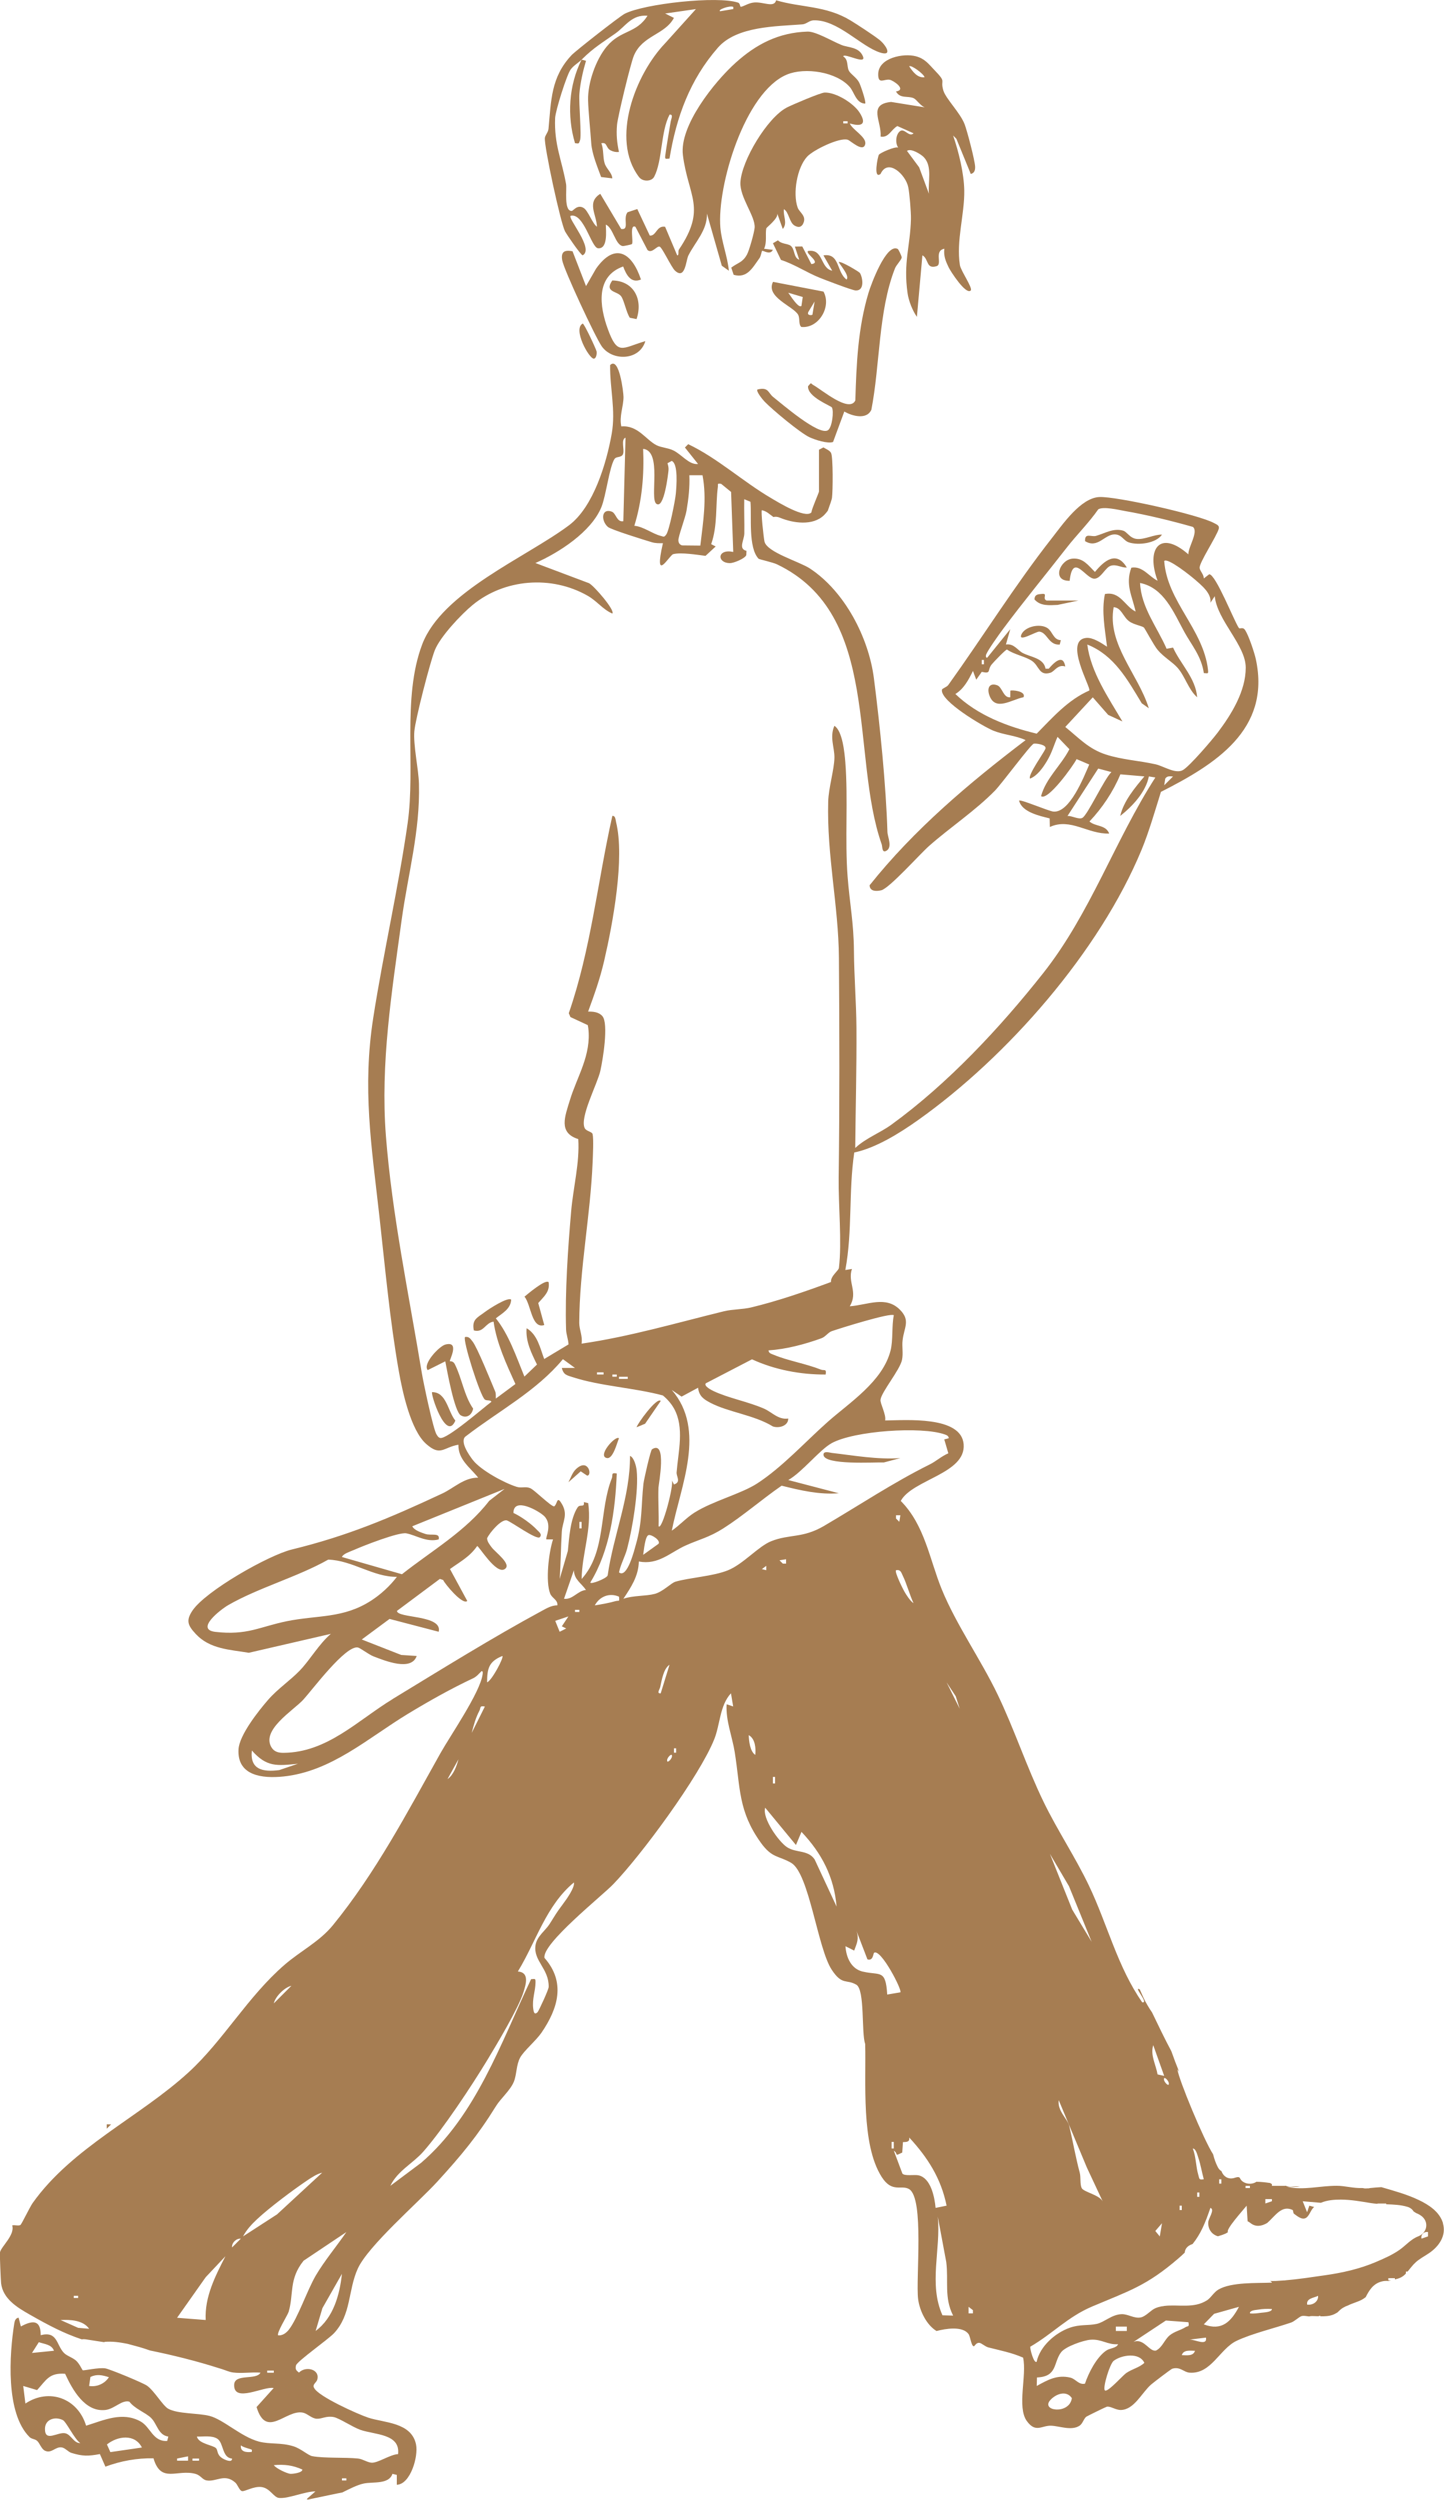 <?xml version="1.0" encoding="UTF-8"?> <svg xmlns="http://www.w3.org/2000/svg" viewBox="0 0 804.93 1393.34"><defs><style> .cls-1 { isolation: isolate; } .cls-2 { mix-blend-mode: multiply; } .cls-3 { fill: #a67d52; } </style></defs><g class="cls-1"><g id="Layer_2" data-name="Layer 2"><g id="Layer_1-2" data-name="Layer 1"><g class="cls-2"><path class="cls-3" d="M804.39,1239.23c-1.92-6.43-7.97-10.31-13.7-13.03-6.62-3.14-13.67-5.04-20.68-7.09-2.15.12-4.3.28-6.44.52-.36.16-.86.18-1.39.15,0,0-.01,0-.02,0-.93.12-1.75.05-2.46-.16-5.47.18-9.88-1.26-14.48-1.27-9.31-.02-18.41,2.6-27.64.66,2.3.24,4.7.04,7.1-.35-.47,0-.94-.02-1.41-.03-.06,0-.12.02-.18.02-1.22.05-2.43.24-3.65.28-.96.03-1.87-.19-2.7-.6-.13,0-.25,0-.38.02v.03h-.61c-.64.03-1.28.03-1.91,0h-4.82v-.95c-.34-.17-.66-.38-.96-.61-2.56-.38-5.13-.69-7.72-.71-2.76,2.01-7.69,1.23-9.15-2.01-.46-1.02-2.08-.47-2.96-.18-3.61,1.19-6.34-.9-7.36-3.72-.81-.5-1.52-1.24-2.05-2.28-1.16-2.29-2-4.67-2.59-7.11-5.15-7.84-19.32-42.01-19.91-47.38l.97,1.41c-1.55-3.79-2.97-7.64-4.35-11.51-3.77-7.03-7.25-14.34-10.73-21.56-1.83-2.68-3.5-5.47-4.89-8.45-.71-1.52-1.37-2.99-1.98-4.43-4.05-2.22,5.42,8.02,1.35,7.17-13.73-19.67-19.35-43.31-29.58-64.8-7.66-16.1-17.63-30.92-25.39-46.92-9.48-19.54-16.3-40.5-25.73-60.06-9.34-19.38-23.01-38.77-31.04-58.43-6.77-16.58-9.43-35.75-22.84-49.23,6.48-11.95,36.38-15.18,35.06-31.58-1.28-15.97-32.4-13.38-43.75-13.27.66-3.12-2.78-9.42-2.61-11.44.37-4.34,10.88-16.69,12.02-22.43.72-3.63-.11-7.21.29-10.74.84-7.35,4.48-11.05-1.39-17.04-7.91-8.07-18.06-2.74-28.04-1.99,4.78-7.95-1.35-13.35,1.21-20.82l-3.69.59c4.05-21.58,1.76-43.74,4.98-65.5,12.03-2.51,25.24-10.74,35.38-17.93,50.03-35.45,101.36-94.1,124.83-150.92,4.1-9.94,7.5-21.82,10.74-32.16,30.13-15.29,61.36-34.53,52.92-73.86-.83-3.86-3.95-13.12-5.93-16.23-1.44-2.27-2.9-.33-3.6-1.36-2.69-3.95-12.83-29.84-16.48-29.85l-3.05,2.36c.15-2.12-2.05-4.08-2.3-5.82-.4-2.81,9.59-17.73,10.7-21.99.43-1.84-1.4-2.38-2.66-3.08-8.39-4.65-54.51-14.97-63.93-14.52-10.33.5-20.25,14.97-26.36,22.77-20.79,26.51-38.29,54.73-57.81,81.95-.97,1.35-3.45,1.93-3.58,2.7-1.06,6.33,23.04,20.52,28.64,22.81,5.74,2.35,12.39,2.66,18.01,5.26-31.55,23.97-62.21,49.84-86.98,80.94.18,3.59,3.94,3.34,6.45,2.79,4.46-.97,21.6-20.23,26.75-24.76,11.78-10.39,25.56-19.47,36.65-30.76,3.75-3.82,20-25.8,21.66-26.2,1.15-.28,7.44.49,6.5,2.87-.85,2.14-10.04,14.92-8.55,16.57,3.96-1.47,7.18-6.06,9.34-9.65,3-4.99,3.72-8.55,5.97-13.61l6.61,6.89c-4.69,9.14-13.01,16.04-15.8,26.16,3.72,2.92,18.1-17.14,19.81-20.64l7.05,3.01c-3.06,7.09-10.93,27.13-20,26.23-2.77-.28-18.23-6.95-19.11-6.12,1.52,6.43,11.49,8.55,17.04,9.92l.12,4.79c11.55-5.27,21.24,4.13,33.08,3.66-1.94-5.01-7.62-3.73-11-6.73,7.08-7.43,13.3-16.74,17.24-26.28l13.37,1.16c-5.36,6.41-11.56,13.75-13.47,22.05,6.89-5.45,14.23-13.3,15.97-22.03l3.62.58c-22.73,35.36-36.25,75.82-62.52,109.06-24.06,30.44-53.16,61.64-84.65,84.48-6.45,4.68-14.21,7.44-20.12,12.97.18-22.24.81-44.55.67-66.84-.09-14.09-1.29-28.8-1.4-42.85-.13-16.18-2.37-26.4-3.54-41.69-1.57-20.51.36-43.08-1.27-63.69-.43-5.48-1.62-17.46-6.09-20.24-2.77,6.34.1,12.08.02,17.7-.09,6.68-3.26,16.8-3.47,24.58-.8,30.19,5.75,57.86,5.97,87,.31,40.69.41,81.99-.14,122.52-.21,15.26,1.9,36.03.14,50.37-.19,1.56-4.69,4.51-4.42,7.85-14.06,5.22-29.83,10.67-44.62,14.2-4.66,1.11-10.3.95-15.04,2.11-26.37,6.45-52.45,14.13-79.38,18.05.72-4.01-1.29-7.81-1.28-11.59.11-29.8,6.24-59.69,7.45-89.48.14-3.56.64-13-.02-15.74-.34-1.39-3.47-1.53-4.36-3.28-2.99-5.88,6.99-24.55,8.66-31.85,1.36-5.92,4.78-26.47,1.15-30.64-1.96-2.25-5.12-2.59-7.94-2.5,3.48-9.51,6.62-18.24,8.97-28.41,4.8-20.75,11.56-57,6.61-77.26-.3-1.23-.35-3.69-2.08-3.4-8.24,36.68-11.92,74.32-24.28,109.97l.93,2.14,9.66,4.49.28,1.58c1.82,15.14-6.24,27.04-10.23,40.18-2.78,9.14-6.61,18.24,4.65,21.77.84,13.23-2.8,26.87-3.96,40.2-1.79,20.65-3.5,45.2-2.84,65.89.09,2.88,1.23,5.5,1.38,8.35l-13.57,8.14c-2.27-6.07-3.73-13.62-9.81-17.16-.63,7.24,2.69,13.95,5.79,20.24l-7.01,6.72c-4.42-10.81-8.66-23.44-15.93-32.48,3.55-2.79,8.31-5.2,8.55-10.41-1.78-1.69-12.51,5.26-14.59,6.85-4.12,3.15-7.48,4.08-6.23,10.3,5.54,1.53,6.41-4.35,11.02-4.89,1.63,11.89,7.2,23.87,12.17,34.77l-10.93,8.12c-.05-1.26.14-2.8-.34-3.95-2.35-5.54-9.98-24.54-12.61-27.85-1.15-1.45-2.02-2.95-4.21-2.52-1.48,1.66,8.5,33.1,11.07,34.89,1.12.78,3.26.04,3.62,1.25-4.4,3.23-24.92,21.17-28.6,20.12-.98-.28-1.4-1.07-1.92-1.85-1.89-2.79-7.44-29.34-8.3-34.59-7.13-43.27-16.56-87.96-19.98-131.99-3.13-40.25,3.31-80.26,8.73-119.94,3.53-25.85,10.39-49.62,9.7-76.2-.22-8.29-3.26-21.71-2.57-29.37.62-6.89,8.69-38.19,11.38-45.06,2.95-7.55,14.74-20.08,21.2-25.37,17.71-14.49,43.76-16.55,63.9-5.14,5.44,3.08,8.48,7.66,13.88,10,1.7-1.76-10.49-15.84-13.07-16.95l-29.81-11.22c13.12-5.76,31.18-17.37,36.81-31.22,2.57-6.33,4.4-22.25,7.27-26.76,1.03-1.62,3.97-.55,4.79-2.84.9-2.5-1.38-7.93,1.36-9.05l-1.22,46.56c-3.72.7-3.97-4.4-6.45-5.33-5.61-2.09-6.26,4.76-2.21,8.49,1.67,1.54,20.52,7.35,24.53,8.56,2.02.61,4.13.59,6.2.54-5.32,23.27,3.56,6.64,5.75,6.1,4.39-1.09,13.22.36,18,.96l5.65-5.23-2.51-1.29c3.65-10.11,2.4-21.74,3.73-31.82.23-1.71-.67-2.11,1.83-1.81l5.55,4.53,1.2,33.44c-8.99-1.95-9.29,6.17-1.86,6.24,2.11.02,8.39-2.56,9.13-4.47l.12-2.37c-4.76-1.16-1.27-5.87-1.21-9.75.11-6.34-.19-12.72-.04-19.05l3.46,1.44c.74,8.02-1.37,25.48,4.51,31.73.37.39,7.84,1.97,10.27,3.13,58.33,27.89,40.78,106.08,58.38,156.11.45,1.27.06,4.81,2.4,3.67,3.85-1.88.87-7.83.79-10.57-.82-26.49-4.13-59.06-7.53-85.62-2.9-22.65-16.15-48.37-35.6-61.22-5.98-3.95-23.94-9.01-25.4-15.04-.46-1.92-2.06-16.84-1.48-17.5,2.61.48,4.36,2.3,6.46,3.81,1.03-.27,2.22-.21,3.56.35,7.32,3.06,18.4,4.74,24.66-1.41.77-.76,1.46-1.59,2.09-2.46,1.14-3.1,2.22-6.28,2.33-7.14.51-3.69.66-22.65-.5-25.03-.72-1.47-2.91-2.24-4.26-3.13l-2.49,1.31v23.29c0,.62-4.02,9.55-4.25,11.68-3.5,3.58-18.64-5.77-22.6-8.11-15.67-9.22-29.78-22.23-46.04-29.96l-1.84,1.85,7.33,9.2c-5.09.55-9.02-5.28-13.84-7.6-3.06-1.47-6.7-1.54-9.36-2.89-5.89-3.01-10.41-11.28-19.57-10.45-1.27-5.59,1.21-11.1,1.21-16.42,0-2.44-2.38-22.87-7.46-17.77-.17,13.28,3.21,25.05.88,38.27-2.9,16.48-10.22,40.82-23.77,50.99-23.88,17.92-70.78,37.14-81.87,66.42-11.33,29.91-3.62,68.11-8.12,99.73-5.04,35.46-13.6,72.68-19.15,108.31-6.15,39.51-1.01,71.2,3.33,109.99,3.27,29.18,5.84,58.27,10.92,87.13,1.95,11.05,6.54,32.84,15.25,40.51,8.07,7.11,9.37,1.95,17.95.42-.15,8.37,6.47,12.6,11.04,18.37-7.88-.1-13.54,5.8-20,8.82-29.1,13.61-52.72,23.62-83.88,31.22-12.96,3.16-48.11,23.1-55.45,34.12-3.73,5.59-2.43,8.29,1.82,12.9,7.85,8.51,18.95,8.78,29.65,10.55l45.74-10.56c-6.65,5.68-11.49,14.31-17.13,20.24-5.38,5.67-12.39,10.27-17.82,16.5-5.49,6.3-16.1,19.75-16.54,27.63-.83,14.75,13.24,16.37,25.01,15.15,26.77-2.77,47.1-21.38,69.31-34.86,11.66-7.07,24.2-14.14,36.48-19.9,1.9-.89,3.2-2.51,4.64-3.94.95-.18.72,1.11.62,1.84-1.43,10.13-17.97,34.02-23.51,43.9-18.47,32.96-35.98,66.46-59.87,95.78-7.53,9.24-18.11,14.44-26.95,22.08-20.6,17.8-34.13,42.15-53.43,59.87-27.16,24.95-64.94,41.88-87.04,72.96-1.55,2.18-6.2,11.86-6.79,12.23-1.12.68-3.23-.13-4.62.25,1.65,5.49-6.41,11.96-6.85,15.22-.12.85.47,15.53.66,17.08,1.07,8.72,9.08,13.49,15.85,17.35,10.91,6.21,19.02,10.47,29.11,13.87.68-.12,1.42-.13,2.19-.01,3.49.52,6.97,1.06,10.46,1.62-.03-.1-.05-.18-.02-.2,4.4-.4,8.65.25,12.94,1.1.38.07,5.65,1.53,6.66,1.81,1.95.55,3.86,1.19,5.75,1.87,13.08,2.68,26.04,5.9,38.77,9.97.93.26,1.82.56,2.67.87.25.08.51.16.76.25.24.08.48.17.7.27,1.18.42,2.33.78,3.5.93,4.84.63,10.31-.31,15.25.08-2.23,4.38-14.4.36-14.67,6.68-.45,10.49,16.57.7,22.02,1.9l-9.54,10.6c5.48,18.05,16.35,1.22,25.79,3.1,2.58.51,4.89,3.25,7.72,3.41,2.99.17,5.28-1.72,9.44-.94,3.2.6,10.46,5.56,14.97,7.14,7.93,2.79,22.31,2.09,20.97,13.52-4.44.22-11.14,4.94-14.69,4.79-2.4-.1-4.93-2.04-7.57-2.32-7.5-.79-18.67-.05-25.62-1.34-2.22-.41-6.19-4.15-10.44-5.49-7.09-2.24-13.04-.96-19.39-2.67-9.8-2.63-19.68-12.29-27.4-14.27-6.35-1.63-17.6-1.04-22.98-3.98-3.03-1.66-7.61-9.73-11.73-12.78-2.24-1.66-20.91-9.33-23.34-9.73-3.72-.62-12.08,1.36-12.63,1.04-.29-.17-1.88-3.82-3.81-5.45-2.15-1.81-5.11-2.56-6.73-4.3-4.26-4.54-3.49-12.19-12.88-9.8.03-8.76-4.63-8.31-11.06-4.86l-1.26-4.9c-1.64.21-2.16,1.66-2.39,3.11-2.8,17.38-4.94,50.1,8.47,63.43,1.17,1.17,3.02,1.01,4.26,2.14,1.47,1.34,2.34,4.57,4.42,5.52,3.57,1.62,5.6-2.25,9.08-1.91,2.11.2,3.62,2.46,5.59,3.08,6.18,1.95,9.52,1.85,15.88.66l3.08,7.02c8.48-3.18,17.67-4.83,26.79-4.66,4.21,14.28,13.15,5.87,23.44,8.69,2.92.8,3.76,3.24,6.24,3.65,5.4.89,9.93-4.08,15.9,1.16,1.4,1.23,2.24,4.41,3.77,4.79,1.44.36,6.52-2.82,10.8-2.28,4.94.62,6.74,5.8,9.93,6.11,5.01.48,14.6-3.73,20.2-3.67l-4.89,4.28c.23.11.47.2.71.29,5.55-1.12,11.07-2.39,16.63-3.49.84-.17,1.68-.32,2.52-.48,4.18-2.06,8.24-4.19,11.92-4.98,5.15-1.11,14.08.63,16.03-5.41l2.44.59v5.51c7.66-.3,12.06-15.84,10.74-22.39-2.53-12.53-17.79-12.1-26.64-15.02-5.7-1.88-27.83-11.8-30.15-16.53-1.3-1.84,1.24-3.05,1.68-4.58,1.72-6.04-6.59-7.81-10.17-4-1.58-1.28-2.21-1.88-1.64-4.05.6-2.29,18.02-14.5,21.25-17.99,9.6-10.38,7.7-23.8,13.15-35.87,5.74-12.73,33.66-36.82,44.48-48.66,13.29-14.56,22.35-25.44,32.66-42.1,2.53-4.09,7.97-8.76,9.86-13.42,1.71-4.22,1.28-9.41,3.58-13.58,2.07-3.74,8.89-9.47,11.88-13.85,9.22-13.51,13.58-28.09,1.64-41.64-1.54-7.84,31.89-34.41,38.27-41.01,15.86-16.4,48.17-60.34,56.37-80.89,3.32-8.32,3.02-18.76,9.31-25.6l1.23,7.35-3.66-1.22c-.54,9.15,3.11,17.8,4.53,26.71,3.19,20.02,1.9,32.83,14.53,50.43,6.32,8.8,9.88,7.13,16.94,11.25,10.06,5.87,14.7,47.56,22.57,59.54,5.87,8.94,8.16,5.14,13.71,8.35,4.92,2.85,2.77,27.03,4.96,33.03.6,20.95-2.44,55.9,9.2,74.14,5.83,9.14,10.99,4.22,15.28,6.78,8.57,5.11,3.67,50.02,5.02,61.16.8,6.63,4.65,14.52,10.27,17.95,4.88-1.29,14.53-2.96,17.86,1.72,1.09,1.54,1.48,6.82,2.99,6.79.35,0,1.28-2.19,3.11-1.9,1.23.19,3.15,2.07,4.89,2.52,6.57,1.68,13.18,2.95,19.41,5.7,2.2,9.73-3.52,27.6,2.06,35.32,4.97,6.87,8.29,2.44,13.55,2.63,4.81.17,11.33,3,15.9-.03,1.78-1.18,2.32-4.04,3.83-5.05.52-.35,10.65-5.34,11.26-5.48,2.15-.49,4.98,1.9,7.99,1.8,7.33-.25,11.48-9.44,16.62-14.06,1.17-1.05,11.23-8.74,11.94-8.95,4.44-1.31,6.39,1.96,9.59,2.2,12.13.94,16.82-13.26,26.28-17.75,8.5-4.03,21.09-7.02,30.29-10.15,2.26-.77,4.56-3.36,6.16-3.69.97-.2,2.38.05,3.92.25.54-.14,1.12-.21,1.76-.21,1.11.01,2.27.07,3.44.11.33-.1.66-.22.97-.39l.11.42c2.37.05,4.77-.05,6.92-.83.94-.34,1.8-.8,2.63-1.32.97-.96,1.97-1.91,3.05-2.57.94-.57,1.88-1,2.85-1.33,2.48-1.26,5.18-1.87,7.65-3.17.78-.41,1.5-.91,2.19-1.44,2.01-3.9,4.13-7.45,8.85-8.73,1.33-.36,2.61-.43,3.87-.28.03-.01.06-.03.1-.04.44-.13.88-.25,1.32-.35h-1.51v-1.2h3.66v.7c2.06-.48,3.97-1.08,5.69-2.82.16-.16.3-.34.45-.5v-1.06h.95c1.47-1.75,2.81-3.62,4.52-5.17,2.23-2.02,4.86-3.35,7.33-5.02,5.59-3.76,9.9-9.81,7.81-16.79ZM648.98,437.7l.57-3.71c1.06-1.57,2.53-1.28,4.32-1.18l-4.89,4.89ZM547.26,367.85h1.2v2.44h-1.2v-2.44ZM577.9,408.94c-16.34-3.91-33.04-10.23-45.34-22.11,4.74-2.87,7.39-7.97,9.8-12.86l1.83,4.89,3.08-4.37c5.54,1.29,2.92-.92,5.54-4.15,1.12-1.37,7.69-8.23,8.51-8.3,3.94,2.81,10.45,3.9,14.07,6.45,3.95,2.77,3.82,8.5,10.21,6.48,2.22-.7,4.08-4.86,8.22-3.46-1.23-7.4-6.49-1.98-9.21,1.22h-1.79c-1.05-6-8.29-6.41-12.71-8.75-2.92-1.55-4.91-5.43-9.38-4.73l2.44-8.57-12.86,15.93c-.91.19-.83-1.26-.59-1.81,1.16-2.78,7.13-11.11,9.28-14.01,11.3-15.21,23.89-30.45,35.51-45.38,5.67-7.29,12.4-13.9,17.7-21.51,2.85-1.74,11.26.31,14.96.96,12.35,2.16,25.67,5.4,37.76,8.83,3.38,2.65-2.75,11.47-2.48,15.32-15.99-14.04-23.73-2.99-17.16,14.71-4.94-2.44-8.39-8.37-14.64-7.29-3.48,9.35.44,15.71,2.38,24.45-6.05-2.9-8.51-11.47-17.11-9.76-2.02,9.66.04,19.63,1.17,29.37-2.99-1.98-7.87-5.29-11.6-4.92-12.67,1.26,2.78,27.83,1.74,29.32-11.92,5.23-20.41,15-29.33,24.04ZM603.39,455.86c-1.99,1.17-5.96-1.28-8.34-1.02l17.13-26.44,7.37,1.95c-3.96,3.69-13.17,23.75-16.16,25.5ZM616.45,420.58c-9.68-3.15-14.98-9.21-22.63-15.36l15.33-16.53,8.57,9.78,7.96,3.67c-7.84-13.31-17.61-27.44-19.6-42.88,15.05,5.99,22.43,19.64,30.36,32.75l3.95,2.78c-5.86-18.97-23.37-35.65-19.6-56.36,4.33.3,5.16,5.33,8.64,7.89,2.6,1.91,7.01,2.48,8.19,3.45.57.47,5.5,9.89,7.71,12.51,3.35,3.99,8.16,6.68,10.99,9.85,4.34,4.86,6.03,12.13,11.02,16.54-.89-10.77-9.19-18.32-13.44-27.7l-3.6.65c-5.22-12.02-14.16-22.97-14.8-36.67,13.4,2.65,18.76,16.56,24.72,27.36,4.09,7.41,9.47,13.45,10.83,22.88,2.13.05,2.61.69,2.34-1.72-2.49-22.69-22.88-38.24-24.42-60.78,1.98-1.96,14.76,8.3,17.17,10.4,3.7,3.23,9.32,7.73,8.58,12.88l2.42-3.66c1.29,13.47,17.26,27.25,17.27,39.83.01,13.07-7.9,25.93-15.52,36.04-3.2,4.26-15.65,18.8-19.46,21.03-4.13,2.41-10.69-2.16-15.32-3.2-9.14-2.05-18.68-2.52-27.65-5.44ZM382.67,284.75c1.13-6.52,1.87-13.22,1.6-19.86h7.33c2.5,13.17.32,26.12-1.22,39.23l-10.23-.11c-1.36-.54-1.97-1.4-2-2.88-.05-2.26,3.79-12.2,4.52-16.38ZM358.52,250.19c10.83,1.17,3.42,27.77,7.36,30.63,4.35,3.16,6.54-16.63,6.74-18.37.18-1.51-.07-2.82-.56-4.24l2.38-1.3c3.73,1.59,2.65,14.31,2.29,18.24-.34,3.74-3.63,20.49-5.37,22.83-1.26,1.69-1.48,1.09-3.07.71-4.44-1.08-9.69-5.22-14.69-5.62,4.29-13.89,5.54-28.38,4.91-42.88ZM41.12,1279.69h2.44v1.2h-2.44v-1.2ZM43.5,1297.51l-9.74-4.33c5.28-.26,12.53,0,15.93,4.88l-6.19-.54ZM114.65,1293.17l-15.94-1.25,15.97-22.63,10.99-11.67c-5.67,11.03-11.65,22.67-11.02,35.54ZM50.4,1324.91c3.64-1.74,6.67-1.01,10.31.14-2.36,3.67-6.75,5.55-11.03,4.88l.72-5.02ZM21.64,1305.53c3.06,1.09,7.15,1.19,8.44,4.77l-12.25,1.23,3.81-6ZM36.37,1356.3c-4.18-.91-11.36,5.25-11.31-2.48.04-5.31,5.59-7.03,9.93-4.9,1.97.96,6.61,10.85,9.79,12.86-3.69.16-5.1-4.76-8.41-5.48ZM61.52,1366.8l-1.91-4.26c5.9-4.72,15.5-6.14,19.5,1.7l-17.58,2.56ZM93.18,1360.59c-8.04.46-9.19-7.76-14.85-10.89-10.18-5.62-20.42-.68-30.33,2.38-4.62-15.31-20.67-21.15-33.83-12.35l-1.23-9.8,7.73,2.3c5.18-5.65,6.72-9.74,15.63-9.09,4.06,8.86,11.07,21.5,22.47,20.18,5.07-.59,9.14-5.79,13.34-4.64,3.06,4.01,8.86,6.01,11.98,8.95,3.53,3.33,4,9.69,9.73,10.51l-.62,2.45ZM104.83,1371.59h-6.11s0-1.2,0-1.2l6.11-1.24v2.44ZM110.96,1371.59h-3.66v-1.2h3.66v1.2ZM123.97,1370.24c-3.26-2.03-2.4-4.42-3.56-5.63-1.65-1.72-9.67-2.39-10.67-6.47,3.55.14,8.53-.8,11.55,1.31,3.44,2.4,2.44,10.49,8.05,10.95.1,2.68-4.33.5-5.37-.15ZM140.37,1366.68c-3.19.39-6.5-.03-6.11-3.66,1.22,1.21,5.64,2.04,6.11,2.47.17.15-.06.8,0,1.2ZM161.88,1378.91c-1.83-.12-8.01-2.98-9.24-4.84,5.85-.53,10.61.05,15.92,2.45-.04,1.9-5.56,2.46-6.67,2.39ZM193.07,1382.62h-2.44v-1.2h2.44v1.2ZM162.43,1106.88l-9.79,9.79c.81-3.76,5.94-8.93,9.79-9.79ZM129.36,1252.72c-.31-2.44,2.26-5.15,4.89-4.89l-4.89,4.89ZM152.62,1322.56h-3.66v-1.2h3.66v1.2ZM135.47,1246.58c2.03-3.82,4.86-6.83,8-9.76,6.82-6.36,19.78-16.07,27.65-21.38,2.36-1.59,5.7-3.81,8.47-4.39l-25.16,23.24-18.96,12.28ZM175.93,1299.29l3.8-12.74,10.88-19.12c-1.27,11.83-4.8,24.49-14.68,31.86ZM176.11,1268.23c-4.82,8.15-10.03,23.78-15.06,30.28-1.41,1.82-3.52,3.42-5.95,3.23-1.18-1.19,5.24-11.24,5.81-13.17,2.91-9.94.04-18.18,8.32-28.45l23.85-15.97c-5.36,7.8-12.19,15.99-16.97,24.08ZM503.2,878.22c2.14,4.26,3.88,10.82,6.04,15.39-1.83-1.14-4.04-4.61-5.12-6.5-.93-1.62-5.54-10.88-4.66-11.87,2.6-.5,2.86,1.21,3.75,2.98ZM499.46,844.6h2.44s-.6,3.66-.6,3.66l-1.83-1.85v-1.81ZM379.94,778.47l9.2-4.96c.49,4.67,3.1,6.44,6.91,8.43,10.13,5.28,24.45,6.8,34.74,13.14,3.19,1.18,8.64-.16,8.61-4.4-5.59.81-9.03-3.55-13.49-5.5-8.93-3.91-19.9-5.88-28.18-9.81-1.1-.52-5.48-2.7-4.31-4.31l25.77-13.38c12.74,5.87,27.07,8.55,41.05,8.48.62-3.47-.82-2.02-2.69-2.76-8.2-3.26-18.87-5.09-26.16-8.21-1.25-.54-2.85-.77-3.01-2.49,9.79-.63,20.21-3.39,29.44-6.73,2.39-.86,3.75-3.26,5.82-3.98,4.42-1.54,32.69-10.4,34.6-8.9-1.23,6.08-.34,13.81-1.8,19.64-4.33,17.28-22.96,29.11-34.99,39.77-12.42,11-25.14,25.08-39.24,34.29-9.04,5.9-24.75,9.79-35.12,16.35-4.49,2.84-8.23,7.05-12.61,10.05,4.91-25.03,19.36-56-.01-78.43l5.49,3.73ZM345.04,767.4h4.89v1.2h-4.89v-1.2ZM341.37,766.17h2.44v1.2h-2.44v-1.2ZM332.79,764.94h3.66v1.2h-3.66v-1.2ZM197.15,864c5.24-2.35,25.12-10.11,29.31-9.33,5.47,1.03,11.35,5.22,18.07,3.4.96-3.99-4.2-1.99-7.36-3.04-2.24-.75-6.3-2.02-7.34-4.29l51.46-20.84-8.62,6.69c-13.02,16.91-32.07,27.81-48.61,40.89l-33.45-9.61c.66-1.84,4.68-3.05,6.53-3.87ZM159.65,903.71c-15,3.08-21.89,7.94-39.56,5.9-11.54-1.33,2.88-12.48,7.21-14.97,16.77-9.64,38.54-15.64,55.67-25.31,13.44.4,25.21,9.83,38.28,9.59-3.88,5.1-8.94,9.76-14.32,13.24-15.67,10.13-29.96,7.99-47.28,11.54ZM155.6,986.66c-8.93,1.13-16.37-.13-15.21-10.93,8.31,9.38,14.01,8.55,25.72,7.37l-10.5,3.56ZM218.91,947.04c-19.53,11.88-36.51,29.81-60.85,29.98-2.76.02-5.19-.51-6.72-3.04-5.89-9.7,12.19-20.56,17.71-26.56,4.97-5.41,23.59-30.49,30.46-29.11,1.37.28,6.06,3.94,8.67,4.94,6.62,2.56,21.11,8.42,24.11-.21l-8.64-.57-21.99-8.62,15.49-11.46,27.39,7.15c2.34-9.55-23.24-7.4-23.25-11.64l23.91-17.82,1.81.6c1.09,2.36,10.92,14.17,13.46,11.69l-9.64-17.79c5.79-4.18,10.93-6.76,15.16-12.82,1.04.03,10.53,16.02,15.34,12.87,4.25-2.7-5.36-9.44-7.37-12.28-1.09-1.54-2.35-2.91-2.44-4.94,1.38-3.03,7.92-10.8,11.03-9.92,2.44.69,16.65,11.13,18.35,9.33,1.54-1.63-.62-3.06-1.52-4.03-3.05-3.32-8.96-7.55-13.17-9.47-.05-9.22,14.33-1.09,17.2,1.81,4.75,4.82.4,12.18,1.17,12.92h3.69c-2.39,7.35-4.32,23.48-1.54,30.33.98,2.41,4.31,3.46,3.98,6.43-3.21-.01-5.91,1.6-8.6,3.05-28.01,15.16-55.93,32.56-83.21,49.15ZM315.62,907.71l-3.65,1.84-2.47-6.1,7.35-2.46-3.67,5.51,2.44,1.21ZM271.52,937.74c.05-7.55.84-11.62,8.55-14.71.84,1.01-5.93,13.72-8.55,14.71ZM267.21,953.62c.92-1.71-.1-3.02,3.07-2.39l-7.34,14.69c1.02-4.04,2.29-8.64,4.27-12.3ZM255.56,980.64c-.96,3.67-2.85,8.86-6.1,11.02l6.1-11.02ZM313.71,1061.44c-3.87,5.15-4.14,5.97-7.36,11.02-2.37,3.7-7.09,6.82-7.84,11.82-1.31,8.74,7.54,12.96,7.34,23.24-.03,1.57-5.59,13.47-6.17,14.05-1.79,1.78-2.2-.12-2.43-1.81-.74-5.51,1.23-9.92,1.27-14.71.02-2.43-.16-1.98-2.48-1.86-16.9,35.66-30.65,76.01-61.28,102.35l-17.17,12.84c3.98-8.34,12.59-12.49,18.34-19.02,10.93-12.41,27.04-36.77,35.79-51.22,5.31-8.78,17.2-28.64,20.03-37.57,1.46-4.61,3.47-11.23-3.08-11.66,10.23-16.74,15.67-36.71,31.25-49.64.6,2.78-4.08,9.34-6.21,12.17ZM322.97,898.51h-2.44v-1.2h2.44v1.2ZM314.4,891.16l5.51-15.92c.14,5.25,4.07,7.14,6.73,11.01-4.7.4-7.34,5.52-12.25,4.91ZM322.99,851.94v-3.66h1.2v3.66h-1.2ZM343.25,892.43c-3.63,1.06-7.94,1.8-11.69,2.41,2.67-4.97,8.12-7.17,13.48-4.87.36,3.16,0,1.95-1.78,2.47ZM345.04,876.45c.93-4.5,3.4-8.84,4.55-13.21,2.96-11.29,6.55-32.48,5.29-43.8-.24-2.11-1.4-7.05-3.7-7.93.13,22.91-9.21,44.02-12.45,66.6-.48,1.76-10.11,5.43-9.61,3.87,10.82-17.64,13.87-40.23,14.69-60.67-3.47-.63-2.01.82-2.76,2.69-7.21,18.07-3,40.82-16.83,56.13.2-14.36,5.73-27.39,3.67-42.28l-2.44-.59c.48,3.5-2.07.73-3.55,3.07-4.03,6.34-4.63,16.79-5.36,24.16l-4.57,15.63c.65-8.73.66-17.61,1.2-26.35.37-5.93,4.02-9.72-.62-16.52-2.17-3.19-1.87,1.21-3.65,2.41-1.73.09-10.97-9.14-13.24-10.12-2.68-1.17-4.9.07-7.6-.77-6.94-2.15-19.98-9.23-24.43-14.9-2.22-2.84-7.83-10.91-3.79-13.43,18.2-14.02,39.19-25.02,53.95-42.84l6.73,4.9h-7.34c.95,3.96,2.97,4.12,6.37,5.22,15.17,4.91,34.34,5.88,49.97,10.11,2.41,1.99,4.69,4.55,6.2,7.28,5.91,10.64,2.33,24.02,1.44,35.59-.18,2.31,2.66,5.46-1.47,6.74l-1.22-2.45c1.45,2.29-5.44,28.35-7.35,25.73.23-7.13-.34-14.37-.07-21.51.08-2.05,4.92-26.89-3.6-21.38-.83.54-4.53,16.95-4.77,19.15-1.36,12.61-.48,20.74-4.18,33.81-.76,2.67-4.8,19.3-9.45,15.66ZM367.09,860.51l-8.56,6.15c.36-2.17,1.04-10.61,3.08-11.03,1.64-.34,6.79,2.98,5.48,4.88ZM367.99,940.48c.9-3.91,1.81-10.3,5.22-12.54l-4.91,15.92c-2.44.24-.59-2.21-.32-3.38ZM372.01,981.86c-.82-1.54,1.96-4.27,2.43-3.68.82,1.54-1.96,4.27-2.43,3.68ZM376.89,976.95h-1.2v-2.44h1.2v2.44ZM421.01,978.18c-2.93-1.94-3.57-7.83-3.65-11.02,3.64,2.01,4.05,7.34,3.65,11.02ZM454.09,1036.41c-3.73-5.41-10.17-3.46-15.31-6.75-4.57-2.93-14.03-16.11-12.25-22.06l17.16,20.81,3.08-7.33c11.3,11.95,18.12,25.03,19.58,41.66l-12.26-26.33ZM424.7,874.63l2.43-1.84v2.44s-2.43-.6-2.43-.6ZM430.84,994.11v-3.66h1.2v3.66h-1.2ZM434.51,869.71l3.66-.6v2.44h-1.81s-1.85-1.84-1.85-1.84ZM459.41,850.51c-12.05,7.06-19.12,4.45-29.46,8.53-7.22,2.85-15.61,12.8-24.2,16.25-8.36,3.36-20.88,3.97-29.21,6.33-2.38.67-6.98,5.6-11.57,6.81-5.12,1.35-12.12.82-17.48,2.73,4.27-6.45,8.42-12.6,8.62-20.78,10.88,2.07,17.49-5.05,26.03-8.9,7.63-3.44,13.03-4.46,21.07-9.57,10.86-6.9,21.79-16.41,32.49-23.79,10.43,2.6,21,5.11,31.88,4.21l-28.18-7.36c7.74-4.34,17.42-16.8,24.17-20.54,12.45-6.9,50.1-9.52,63.13-4.86,1.04.37,2.17.86,2.15,2.12l-2.49.63,2.27,7.76c-3.75,1.55-6.73,4.38-10.35,6.18-20.46,10.17-39.15,22.68-58.89,34.25ZM480.98,1098.99c-6.58-1.54-9.28-7.98-9.7-14.18l4.87,2.45c1.52-4.18,2.8-6.48,1.26-11.03l6.13,15.92c3.23,1.08,3.2-3.32,3.69-3.66,3.7-2.55,15.78,20.81,14.68,22.03l-7.35,1.24c-.86-14.29-3.86-10.51-13.58-12.79ZM498.21,1197.56h-1.2v-3.66h1.2v3.66ZM512.07,1212.53c-2.41-.53-7.85.57-9.06-1.02l-4.77-12.71c2.75,1.79-.14,3.41,4.7,1.02l.39-5.8c2.03-.1,3.84,0,3.51-2.56,10.27,11.13,17.74,22.77,20.82,37.97l-6.13,1.24c-.55-6.05-2.67-16.64-9.45-18.13ZM525.36,1290.54c-7.84-17.48-.82-36.57-2.61-54.97l4.72,25.28c1.32,10.54-1.27,19.91,3.84,29.86l-5.95-.17ZM527.65,937.75l5.11,7.74,2.22,6.95-7.33-14.69ZM539.9,1289.48v-3.67s2.43,1.86,2.43,1.86v1.81s-2.43,0-2.43,0ZM709.01,1225.77v1.2s-3.66,1.24-3.66,1.24v-2.44s3.66,0,3.66,0ZM694.31,1218.41h2.44v1.2h-2.44v-1.2ZM679.61,1214.73h1.2v2.44h-1.2v-2.44ZM667.91,1202.51c1.36,3.93,2.02,8.19,3.11,12.2-2.79.48-2.4-.23-3.04-2.4-1.39-4.71-1.27-10.07-3.07-14.74,1.69-.01,2.54,3.58,3.01,4.94ZM668.56,1222.08v2.44h-1.2v-2.44h1.2ZM657.56,1229.44h1.2v2.44h-1.2v-2.44ZM651.4,1162.02c-.47.6-3.24-2.14-2.43-3.68.47-.6,3.24,2.14,2.43,3.68ZM642.85,1139.97l6.11,17.14-3.69-.82c-.91-5.41-4.16-10.75-2.42-16.33ZM647.73,1239.24l-1.23,7.35-2.49-3.04,3.71-4.31ZM595.92,1051.46l12.6,30.89-10.84-17.94-12.42-31.07,10.67,18.12ZM614.64,1226.98c-2.04-3.65-10.57-5.15-11.65-7.33-1.11-2.24-.39-5.91-1.13-8.68-2.35-8.8-3.78-17.37-5.84-26.02-.91-3.82-6.73-8.4-5.86-14.34l15.7,37.59,8.79,18.78ZM585.61,1337.64c3.03-3.24,8.8-5.49,11.88-.93-1.28,9.38-17.8,7.26-11.88.93ZM604.79,1328.65c-3.36.84-5.2-2.67-8.15-3.37-7.35-1.75-12.64,1.29-18.74,4.65l.15-4.74c11.55-.46,9.03-8.33,13.48-14.1,2.42-3.14,12.36-6.63,16.4-6.93,6.2-.47,9.41,2.95,15.3,2.49-.81,2.29-4.47,2.04-6.74,3.66-5.28,3.74-9.66,12.24-11.69,18.34ZM622.01,1299.28v-2.44h6.11v2.44h-6.11ZM627.72,1322.78c-1.84,1.28-10.52,11.09-11.84,9.6-1.31-1.48,2.79-14.87,4.95-16.49,4.24-3.18,14.21-4.97,17.08,1.18-3.01,2.72-6.75,3.32-10.19,5.72ZM652.01,1301.72c-2.93,2.45-4.01,6.6-7.58,8.47-3.7.94-6.86-7.24-12.61-4.78l18.07-11.95,12.57.94c.6,2.88-.39,1.97-1.58,2.74-2.58,1.67-6.26,2.41-8.86,4.58ZM658.77,1312.76c.95-3.13,4.66-2.46,7.35-2.43-.95,3.13-4.66,2.46-7.35,2.43ZM663.15,1304.09l9.1-1.12c.79,4.9-5.92,1.07-9.1,1.12ZM671.03,1295.6l5.74-5.88,13.86-3.9c-4.46,8.36-9.61,13.59-19.6,9.78ZM703.14,1289.12c-2.14.26-4.22.63-6.37.35-.25-1.77,3.34-1.87,4.62-2.09,2.55-.43,5.06-.5,7.62-.34.12,1.73-4.54,1.92-5.87,2.08ZM728.63,1284.58c-.5-3.56,3.72-3.67,6.11-4.9.25,3.18-2.89,5.37-6.11,4.9ZM780.03,1254.14c-3.98,2.77-8.54,4.76-12.98,6.66-9.16,3.91-18.72,6.04-28.55,7.44-7.27,1.03-14.74,2.21-22.13,2.82v.04h-.5c-1.53.12-3.06.22-4.58.29-1.08.04-2.24.04-3.4,0,.61.25,1.04.56,1.13.94-8.45.39-22.57-.4-29.84,3.87-2.6,1.53-4.13,4.55-6.3,5.95-7.39,4.78-16.14,2.22-23.88,3.18-.46.12-.95.2-1.48.22-1.15.22-2.27.53-3.36.98-2.67,1.1-5.47,4.71-8.35,5.22-3.73.67-6.96-1.94-10.55-1.84-5.53.15-9.67,4.53-13.95,5.44-5.02,1.06-9.3.11-15.02,2.14-8.11,2.87-16.59,10.33-18.43,18.96-1.48,1.13-3.7-6.76-3.56-8.4,12.51-7.23,20.78-16.6,34.6-22.45,20.6-8.72,30.16-11.42,47.99-26.77,1.27-1.1,2.44-2.16,3.52-3.21.12-1.73,1.09-3.37,3.26-4.36.38-.17.77-.33,1.16-.49,4.48-5.62,6.95-11.47,9.88-20.09,2.7.84-1.11,5.84-1.2,8.07-.16,3.98,2.14,6.84,5.42,7.75,1.51-.44,3.01-.93,4.42-1.59.4-.19.85-.5,1.27-.81-.04,0-.08.03-.12.03-1.37-1.46,8.97-12.77,10.42-14.69l.53,8.66c.51.25,1.01.55,1.48.94,3.06,2.5,6.44,1.83,9.47.04,4.61-4.09,8.11-10.19,14.25-7.19l.46,1.88c2.56,1.99,5.57,4.4,7.88,1.6,1.4-1.69,1.81-3.64,3.55-5.21l-2.68-.71-1.24,3.66-2.45-6.12,10.12.85c3.48-1.48,7.55-1.81,11.21-1.79,5.64.03,11.22,1.07,16.77,1.96,1.19.19,2.38.3,3.57.4v-.18h4.89v.43c4,.14,8,.28,11.91,1.45,1.51.45,2.69,1.44,3.47,2.66.39.19.76.43,1.09.69.99.39,1.94.87,2.85,1.5,4.68,3.21,3.69,9.61-1.51,11.59-4.04,1.53-7.01,5.17-10.52,7.6ZM792.36,1247.81c-.42-2.24,1.34-4.06,3.66-3.67v2.43s-3.66,1.24-3.66,1.24Z"></path><path class="cls-3" d="M324.82,142.31c6.48-3.62-8.49-20.64-6.74-22.02,7.38-1.83,11.51,17.79,15.29,18.1,5.57.46,4.41-9.71,4.33-13.21,4.13,1.81,5.23,11.2,9.33,11.96.67.12,5.04-.87,5.22-1.07,1.05-1.18-1.57-11.35,1.96-9.65l6.72,12.93c2.42,2.2,5.07-2.25,6.71-1.91,1.43.3,6.54,11.54,8.66,13.46,5.73,5.18,6.01-5.6,7.42-8.47,3.61-7.28,10.69-14.2,10.34-23.37l8.3,29.06,3.94,2.79c-.77-7.98-4.08-16.11-4.74-24.05-1.92-23.22,13.57-75.39,36.99-85.26,10.17-4.29,27.86-1.54,35.18,6.95,2.49,2.88,3.49,9.07,8.55,9.21.68-.73-2.55-10.32-3.42-11.89-1.57-2.84-4.76-4.57-5.72-6.54-1.18-2.43-.09-5.97-3.11-7.92.62-2.09,13.08,5.02,11.01.02-2.22-5.37-8.09-4.79-12.01-6.38-5.03-2.04-14.33-7.59-18.89-7.44-16.17.54-28.58,6.99-40.18,17.46-11.77,10.61-31.35,35.04-29.29,51.4,2.88,22.91,13.4,29.48-2.18,52.58-.76,1.13.23,3.27-.99,3.3l-6.75-15.95c-4.84-.82-4.88,5.31-8.55,4.9l-6.96-14.78-5.43,1.8c-2.75,3.45,1.3,10.09-3.54,9.31l-11.66-19.59c-7.66,4.82-2.14,11.32-1.85,18.36-2.5-1.77-4.94-8.91-7.34-10.43-3.6-2.27-5.84,1.61-6.76,1.62-4.46.01-2.59-12.03-3.12-15.01-2.41-13.57-6.7-21.99-6.1-36.77.16-3.96,6.43-23.99,8.63-27.02,1.72-2.36,4.3-3.71,6.12-5.53,6.74-6.73,11.67-9.51,18.99-14.71,5.53-3.93,8.94-10.48,17.77-9.79-6.26,10.03-14.88,7.79-22.69,17.13-6.18,7.39-10.68,20.38-10.45,29.98.15,6.31,1.29,16.85,1.77,23.96.4,6,3.44,13.19,5.5,18.85l6.25.75c-.24-3.29-3.37-5.32-4.32-8.53-1.04-3.5-.43-7.54-1.79-11.06,3.45-.7,2.29,2.5,5.17,3.99,1.45.76,3,1.07,4.63.89-1.09-5.24-1.56-9.75-1.06-15.17.44-4.8,7.62-34.29,9.35-38.44,4.8-11.51,17.25-11.59,22.36-21.13l-4.89-2.45,17.15-2.46-17.13,19.01c-16.54,17.23-30.66,53.47-14.6,74.6,2.12,2.79,7.03,2.55,8.46-.15,4.65-8.86,3.57-25.14,8.58-34.63,2.29-.29.86,2.43.65,3.71-1.01,6.33-2.22,12.69-3.04,19.06-.31,2.41.27,1.78,2.35,1.73,3.82-23.2,11.39-44.02,27.01-61.86,10.53-12.02,32.4-11.8,47.08-12.96,2.22-.18,3.91-2.17,6.15-2.25,13.45-.5,26.3,14.48,37.12,17.95,7.43,2.39,3.14-4.32-.31-7.05-3.25-2.57-12.34-8.53-16.13-10.83-13.74-8.37-27.73-7.11-41.49-11.24-1.08,4.38-7.05.79-12.22,1.22-3.19.27-5.87,2.24-7.42,2.42-.49.06-.42-1.95-1.49-2.31-11.38-3.93-52.42.6-63.27,6.18-2.84,1.46-27.3,20.61-29.62,23.07-11.57,12.29-11.36,25.36-12.86,41.06-.19,1.96-1.86,3.55-2.03,5.11-.48,4.49,8.71,47.12,11.22,51.99,1,1.94,8.88,13.37,9.86,13.41ZM408.76,3.85v1.2s-7.34,1.23-7.34,1.23c-1.69-.78,5.34-3.38,7.34-2.43Z"></path><path class="cls-3" d="M320.54,79.82c2.42.32,2.04.25,2.77-1.56.99-2.45-.73-20.65-.33-26,.45-5.93,1.99-12.65,3.68-18.38l-2.47-.63c-7.12,14.26-8.22,31.34-3.66,46.57Z"></path><path class="cls-3" d="M489.54,41.21c-.15,6.26,3.46,2.57,6.52,3.27,2.06.48,9.47,5.49,3.4,6.53,2.33,4.15,6.47,2.28,9.78,3.7,1.67.72,3.54,3.96,6.18,5.12l-18.69-3.01c-13.21,1.35-5.17,10.78-5.85,19.32,4.55.82,5.95-4.05,9.35-5.88l9.02,4.05c-2.49,2.35-4.98-2.84-7.38-1.31-2.54,1.62-2.96,6.78-1.19,9.26-1.95-.69-10,2.94-10.75,3.97-.61.84-3.32,14.02.93,10.72,4.06-8.94,13.96.33,15.41,7.31.75,3.62,1.61,14.14,1.52,17.84-.36,15.04-4.34,24.2-1.88,41.35.61,4.25,2.71,9.62,5.2,13.18l3.07-34.31c3.58,1.93,1.91,7.86,7.87,6.06,3.47-1.05-1.62-8.54,4.36-9.74-.48,4.08.74,6.94,2.43,10.45.99,2.06,9.58,15.48,12.28,12.83,1.3-1.28-5.55-10.98-6.05-14.16-2.13-13.66,2.68-28.36,2.44-41.63-.17-9.6-3.1-21.51-6.21-30.59l1.82,1.84,8.02,19.59c2.1-.48,2.51-2.25,2.42-4.16-.15-3.41-4.44-19.95-5.89-23.65-2.52-6.45-10.49-14.13-11.86-18.83-1.89-6.5,2.25-3.85-5.06-11.42-3.15-3.26-5.17-6.21-10.24-7.55-6.87-1.81-20.75.82-20.97,9.84ZM517.82,108.01l-5.46-14.75-6.78-9.15c2.2-1.69,7.91,1.96,9.37,3.49,4.96,5.19,2.23,13.79,2.86,20.4ZM515.38,43.05c-4.02.53-6.68-3.25-8.58-6.1,1.1-.94,8.17,4.27,8.58,6.1Z"></path><path class="cls-3" d="M407.63,149.19l1.33,3.99c7.55,2.16,10.55-3.99,14.35-9.21.88-1.21,1.28-3.95,1.45-4.09.66-.5,4.5,2.62,6.06-.62l-4.9-.61c1.74-3.67.58-8.06,1.25-11.39.1-.51,6.69-5.44,6.12-8.2l3.05,8.56c2.83-3.23.11-7.29.62-11.02,2.86,1.56,2.95,7.56,6.09,9.22,1.69.89,3.09,1.09,4.35-.6,2.81-4.73-1.77-6.66-2.78-9.55-2.76-7.87-.37-22.2,5.32-28.37,3.39-3.68,17.97-10.81,22.58-9.41,1.64.5,8.57,7.3,9.77,2.53,1-3.97-7.23-8.1-8.58-11.61,6.58,1.95,9.65.49,5.44-6.07-3.35-5.22-13.16-11.35-19.49-11.15-2.29.07-18.32,6.9-21.13,8.38-10.91,5.74-25.15,29.61-25.8,41.62-.46,8.38,8.32,18.85,7.94,25.24-.14,2.43-3.01,12.82-4.32,15.14-2.52,4.49-5.03,4.37-8.74,7.23ZM470.05,67.58h2.44v1.2h-2.44v-1.2Z"></path><path class="cls-3" d="M451.34,243.76c3.06,1.4,9.97,3.69,13.03,2.61l6.28-16.99c4.53,2.65,12.47,4.67,15.06-.92,4.9-25.05,3.83-54.92,13.14-78.78.82-2.09,3.49-4.62,3.77-6.05.15-.8-1.87-4.67-2.1-4.8-6.42-3.78-15.08,20.03-16.37,24.34-5.92,19.76-6.75,39.53-7.36,60.04-3.44,7.13-18.68-5.98-23.34-8.53-1.7-.93-.9-1.95-3.02.6-.46,5.97,12.7,10.89,13.28,11.81,1.21,1.93.18,11.25-2.23,12.75-5.09,3.15-25.71-14.82-30.52-18.59-2.75-2.15-2.47-5.72-8.7-4.15-1.04.9,2.91,5.67,3.8,6.61,4.33,4.54,20.03,17.65,25.29,20.06Z"></path><path class="cls-3" d="M359.74,190.14c-13.11,3.87-15.44,8.24-20.9-6.68-4.67-12.77-6.93-29.43,8.54-34.93,1.65,4.54,4.34,9.67,9.91,7.27-5.01-15.07-14.53-20.89-25.04-6.04l-5.58,9.72-7.52-19.43c-4.5-.88-6.57.27-5.75,5.04.9,5.21,18.45,42.85,22.01,47.92,5.92,8.45,21.13,8.05,24.33-2.88Z"></path><path class="cls-3" d="M479.27,152.09c-.37-.56-10.01-6.43-11.68-6.07-.46.35,6.43,7.7,4.29,9.79-5.74-4.26-3.6-14.86-12.87-13.46l4.9,8.56c-6.82-1.45-4.78-12.32-13.47-11.02-1.8,1.44,7.77,6.57,1.85,7.33l-5.07-9.85-4.13.06,2.43,7.35c-3.36-1.18-2.27-6.12-4.94-7.91-1.6-1.08-5.18-.89-6.91-2.93l-2.81,1.65,4.48,9.29c7.54,2.43,14.32,7.02,21.61,9.95,3.1,1.24,18.01,6.97,19.98,7.08,5.24.3,3.98-7.35,2.36-9.82Z"></path><path class="cls-3" d="M444.9,175.44c1.1,1.96.14,5.55,1.79,6.81,9.68.96,16.98-11.32,12.35-19.72l-28.13-5.42c-4.3,8.48,11.31,13.56,14,18.33ZM450.63,173.8l3.47-5.74-1.23,7.35c-.46.44-3.34.49-2.23-1.61ZM447.48,165.56l-.73,4.95c-1.63,1.67-6.48-6.27-7.35-7.34l8.08,2.38Z"></path><path class="cls-3" d="M256.78,788.86c3.28,2.03,6.35-.2,6.96-3.71-5-7.1-6.36-17.26-10.25-24.83-.98-1.91-2.66-1.45-2.74-1.58-.34-.55,5.81-11.52-2.55-9.27-3.4.92-12.77,10.84-9.77,14.23l9.79-4.9c.97,5.18,5.08,27.9,8.57,30.06Z"></path><path class="cls-3" d="M341.3,156.34c-4.65,6.66,2.95,5.79,5.02,8.92,1.7,2.57,2.77,8.78,4.75,11.85l3.76.76c3.74-11.02-1.6-21.37-13.53-21.54Z"></path><path class="cls-3" d="M305.81,714.69c-1.77-1.84-11.63,6.57-13.44,8.06,3.72,4.51,3.9,18.12,11.02,15.82l-3.36-12.26c3.09-3.57,6.62-6.24,5.79-11.62Z"></path><path class="cls-3" d="M240.87,775.97c-.97.94,7.85,28.04,12.96,15.87-4.26-5.22-4.89-15.92-12.96-15.87Z"></path><path class="cls-3" d="M324.82,180.35c-5.68,3.11,3.53,19.5,6.13,19.56,1.35.03,1.83-2.52,1.61-4.01-.17-1.13-6.87-15.53-7.74-15.55Z"></path><polygon class="cls-3" points="61.94 1184.1 59.5 1184.09 59.5 1186.53 61.94 1184.1"></polygon><path class="cls-3" d="M368.32,780.87c-2.23-2.27-13.06,12.73-13.47,14.69l4.75-1.98,8.73-12.71Z"></path><path class="cls-3" d="M338.31,812.72c3.42.65,5.61-8.47,6.72-11.02-1.85-1.89-12.37,9.95-6.72,11.02Z"></path><path class="cls-3" d="M321.11,818.84c-2.08,1.94-2.94,4.93-4.26,7.36l6.86-6.08,3.56,2.39c3.02.12.68-10.07-6.16-3.67Z"></path><path class="cls-3" d="M596.26,323.73c1.81-16.24,8.98-.68,14.04-1.17,3.56-.35,5.93-6.36,8.92-7.22,3.25-.94,5.81,1.17,8.91,1.02-5.66-9.51-12.46-4.04-17.77,2.44-3.65-3.57-6.48-7.81-12.26-7.45-7.35.45-12.01,12.68-1.84,12.38Z"></path><path class="cls-3" d="M621.42,297.88c3.95.06,4.82,3.48,7.86,4.46,5.26,1.71,15.08.59,18.46-4.35-4.42-.1-9.71,2.84-13.99,2.43-4.01-.39-5.34-3.93-7.72-4.64-5.36-1.58-10.18,1.51-15.07,2.92-2.64.76-6.35-2.01-6.11,2.94,7.1,4.35,10.83-3.85,16.57-3.77Z"></path><path class="cls-3" d="M563.2,385.02l-.03,3.65c-3.88.48-4.41-5.63-7.29-6.7-4.16-1.54-5.83,1.38-4.4,5.52,3.23,9.36,12.51,2.36,19.05,1.15,1.63-3.51-6.79-4.15-7.33-3.63Z"></path><path class="cls-3" d="M583.94,350.13c-4.17-2.83-12.74-.91-14.63,3.63-1.88,4.51,8.38-1.93,10.12-1.7,4.45.61,5.06,7.69,11.3,7.21l.62-2.44c-4.23-.16-4.55-4.76-7.41-6.7Z"></path><path class="cls-3" d="M583.4,334.75c-2.64-1.19.87-4.04-2.47-3.71-2.2.22-4.2.15-4.27,3.08,3.26,3.81,8.36,3.27,12.85,3.06l11.65-2.44h-17.77Z"></path><path class="cls-3" d="M463.69,809.86c-1.09-.13-4.75-1.34-4.66,1.03.23,5.97,28.68,4.06,33.66,4.28l9.2-2.43c-12.88.9-25.5-1.42-38.2-2.88Z"></path></g></g></g></g></svg> 